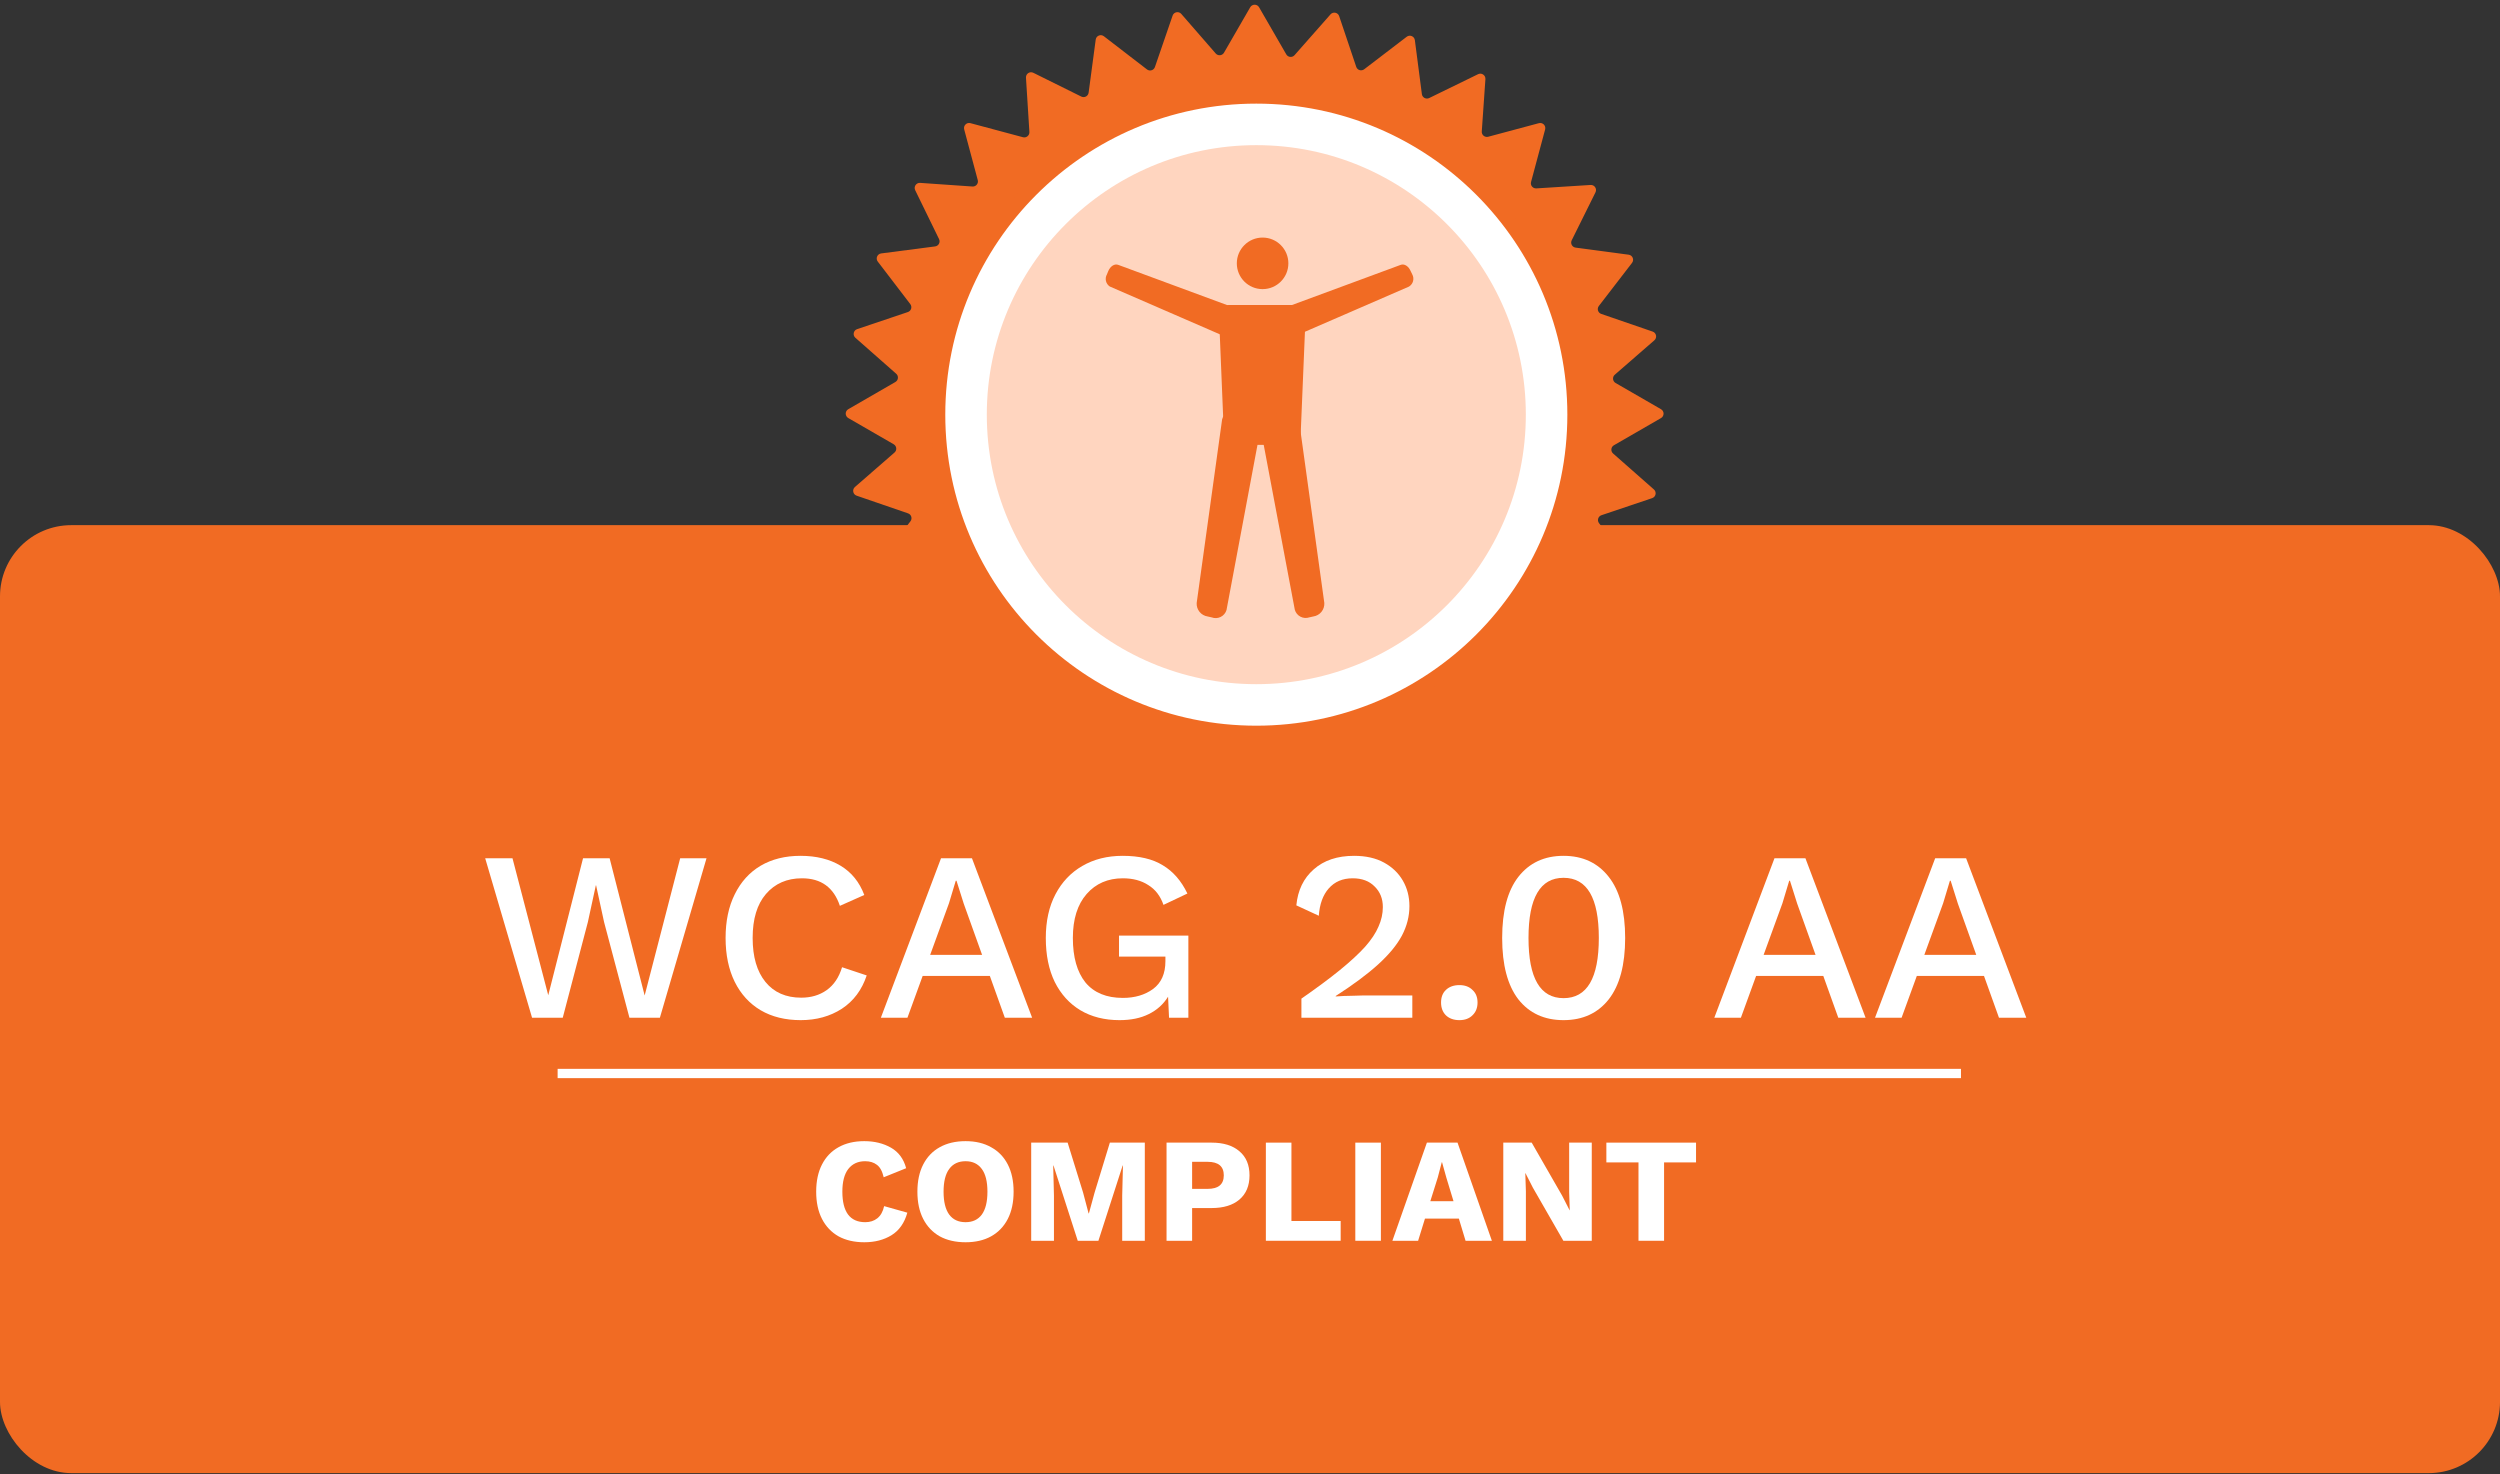<svg width="351" height="207" viewBox="0 0 351 207" fill="none" xmlns="http://www.w3.org/2000/svg">
<rect x="0" y="0" width="351" height="207" fill="#333333" stroke="none"/>
<path d="M226.593 62.515L233.207 58.697C233.684 58.421 233.684 57.73 233.207 57.455L226.828 53.772C226.402 53.525 226.345 52.932 226.716 52.611L232.273 47.776C232.689 47.414 232.558 46.736 232.036 46.557L224.814 44.073C224.35 43.914 224.18 43.346 224.479 42.959L229.138 36.907C229.475 36.47 229.212 35.833 228.665 35.76L221.215 34.766C220.728 34.701 220.449 34.177 220.668 33.736L224.007 27.003C224.252 26.508 223.87 25.934 223.32 25.969L215.697 26.451C215.208 26.481 214.832 26.023 214.959 25.549L216.937 18.171C217.079 17.638 216.592 17.151 216.059 17.294L208.943 19.2C208.467 19.327 208.007 18.949 208.041 18.458L208.552 11.109C208.59 10.559 208.018 10.173 207.522 10.416L200.657 13.766C200.216 13.982 199.695 13.701 199.631 13.214L198.647 5.639C198.576 5.092 197.939 4.827 197.502 5.162L191.531 9.727C191.14 10.025 190.572 9.852 190.416 9.386L188.019 2.264C187.842 1.74 187.166 1.606 186.802 2.019L181.753 7.749C181.43 8.117 180.839 8.059 180.594 7.634L176.774 1.02C176.499 0.543 175.808 0.543 175.532 1.02L171.849 7.399C171.603 7.824 171.009 7.882 170.688 7.511L165.853 1.954C165.491 1.538 164.813 1.669 164.634 2.191L162.151 9.413C161.991 9.877 161.423 10.046 161.036 9.748L154.984 5.089C154.547 4.752 153.91 5.015 153.837 5.562L152.843 13.011C152.778 13.499 152.254 13.778 151.813 13.558L145.08 10.22C144.585 9.975 144.011 10.356 144.046 10.907L144.527 18.53C144.558 19.019 144.1 19.394 143.626 19.267L136.25 17.291C135.716 17.149 135.229 17.636 135.372 18.169L137.278 25.286C137.405 25.761 137.027 26.221 136.536 26.187L129.187 25.677C128.636 25.638 128.251 26.21 128.494 26.707L131.844 33.571C132.06 34.011 131.779 34.533 131.292 34.597L123.717 35.581C123.17 35.652 122.904 36.289 123.239 36.726L127.805 42.697C128.103 43.088 127.93 43.656 127.464 43.812L120.342 46.209C119.818 46.386 119.683 47.062 120.097 47.425L125.827 52.474C126.195 52.797 126.137 53.388 125.712 53.633L119.098 57.451C118.62 57.726 118.62 58.417 119.098 58.693L125.477 62.376C125.902 62.623 125.96 63.215 125.588 63.537L120.032 68.374C119.616 68.736 119.747 69.413 120.268 69.592L127.491 72.076C127.955 72.236 128.124 72.804 127.826 73.191L123.166 79.242C122.829 79.679 123.093 80.317 123.64 80.39L131.089 81.383C131.577 81.449 131.856 81.972 131.636 82.413L128.298 89.146C128.053 89.641 128.434 90.215 128.985 90.18L136.608 89.699C137.097 89.668 137.472 90.126 137.345 90.6L135.368 97.978C135.225 98.511 135.712 98.999 136.246 98.856L143.362 96.95C143.838 96.823 144.298 97.2 144.263 97.691L143.753 105.04C143.715 105.591 144.286 105.976 144.783 105.733L151.647 102.383C152.088 102.168 152.61 102.449 152.674 102.936L153.657 110.51C153.729 111.057 154.366 111.323 154.803 110.988L160.774 106.423C161.165 106.124 161.733 106.298 161.889 106.764L164.288 113.885C164.465 114.409 165.141 114.544 165.505 114.13L170.553 108.4C170.877 108.032 171.468 108.09 171.712 108.516L175.53 115.129C175.806 115.607 176.497 115.607 176.772 115.129L180.456 108.751C180.702 108.325 181.295 108.267 181.617 108.639L186.451 114.195C186.813 114.611 187.491 114.48 187.67 113.959L190.154 106.737C190.314 106.273 190.882 106.103 191.269 106.402L197.321 111.061C197.758 111.398 198.395 111.134 198.468 110.587L199.462 103.138C199.527 102.651 200.051 102.372 200.492 102.591L207.225 105.93C207.72 106.174 208.294 105.793 208.259 105.242L207.776 97.62C207.745 97.131 208.203 96.755 208.677 96.882L216.057 98.856C216.59 98.999 217.077 98.511 216.935 97.978L215.029 90.862C214.902 90.386 215.279 89.926 215.77 89.961L223.119 90.471C223.67 90.51 224.055 89.938 223.813 89.441L220.462 82.577C220.247 82.136 220.528 81.614 221.015 81.551L228.59 80.567C229.136 80.496 229.402 79.858 229.067 79.421L224.502 73.451C224.203 73.06 224.377 72.492 224.843 72.336L231.965 69.937C232.489 69.76 232.623 69.084 232.209 68.72L226.479 63.672C226.11 63.348 226.167 62.759 226.593 62.515Z" fill="#F16B23"/>
<rect y="73.732" width="351" height="133.093" rx="10" fill="#F16B23"/>
<path fill-rule="evenodd" clip-rule="evenodd" d="M275.32 151.371L78.29 151.371L78.29 150.066L275.32 150.066L275.32 151.371Z" fill="white"/>
<path d="M74.701 142.888L68.12 120.497H71.953L76.974 139.733L81.859 120.497H85.591L90.51 139.767L95.498 120.497H99.195L92.648 142.888H88.373L84.811 129.454L83.691 124.297H83.657L82.538 129.454L79.01 142.888H74.701Z" fill="white"/>
<path d="M121.685 136.951C121.007 138.987 119.842 140.548 118.191 141.633C116.54 142.696 114.617 143.228 112.423 143.228C110.252 143.228 108.375 142.764 106.792 141.837C105.231 140.909 104.021 139.586 103.162 137.867C102.302 136.126 101.873 134.068 101.873 131.693C101.873 129.318 102.302 127.271 103.162 125.552C104.021 123.811 105.231 122.476 106.792 121.549C108.375 120.622 110.241 120.158 112.39 120.158C114.606 120.158 116.483 120.622 118.021 121.549C119.559 122.476 120.667 123.845 121.346 125.654L117.919 127.181C117.06 124.602 115.285 123.313 112.593 123.313C110.49 123.313 108.805 124.048 107.538 125.518C106.294 126.966 105.672 129.024 105.672 131.693C105.672 134.339 106.272 136.397 107.47 137.867C108.669 139.338 110.343 140.073 112.491 140.073C113.871 140.073 115.058 139.722 116.053 139.021C117.071 138.297 117.795 137.223 118.225 135.798L121.685 136.951Z" fill="white"/>
<path d="M123.673 142.888L132.12 120.497H136.463L144.91 142.888H141.077L138.973 137.019H129.542L127.405 142.888H123.673ZM133.24 126.808L130.594 134.068H137.888L135.309 126.875L134.292 123.653H134.19L133.24 126.808Z" fill="white"/>
<path d="M157.178 143.228C155.075 143.228 153.243 142.764 151.682 141.837C150.144 140.909 148.945 139.586 148.086 137.867C147.249 136.148 146.831 134.09 146.831 131.693C146.831 129.318 147.283 127.271 148.188 125.552C149.092 123.833 150.348 122.51 151.953 121.583C153.582 120.633 155.47 120.158 157.619 120.158C159.949 120.158 161.826 120.599 163.251 121.481C164.698 122.341 165.852 123.664 166.711 125.451L163.352 127.045C162.923 125.801 162.21 124.874 161.215 124.263C160.243 123.63 159.055 123.313 157.653 123.313C155.55 123.313 153.853 124.048 152.564 125.518C151.275 126.989 150.63 129.047 150.63 131.693C150.63 134.384 151.218 136.465 152.394 137.935C153.593 139.383 155.346 140.106 157.653 140.106C159.327 140.106 160.74 139.688 161.894 138.851C163.047 137.992 163.624 136.691 163.624 134.95V134.305H157.11V131.354H166.847V142.888H164.133L163.997 139.937C163.341 141 162.436 141.814 161.283 142.38C160.152 142.945 158.784 143.228 157.178 143.228Z" fill="white"/>
<path d="M182.718 142.888V140.208C184.867 138.716 186.665 137.381 188.112 136.205C189.582 135.006 190.759 133.921 191.641 132.948C192.523 131.953 193.156 131.003 193.54 130.098C193.948 129.194 194.151 128.278 194.151 127.35C194.151 126.174 193.767 125.213 192.998 124.467C192.251 123.698 191.222 123.313 189.91 123.313C188.508 123.313 187.389 123.788 186.552 124.738C185.738 125.665 185.274 126.943 185.161 128.572L182.006 127.113C182.209 124.987 183.024 123.302 184.448 122.058C185.873 120.791 187.762 120.158 190.114 120.158C191.765 120.158 193.167 120.475 194.321 121.108C195.474 121.741 196.356 122.59 196.967 123.653C197.578 124.716 197.883 125.903 197.883 127.215C197.883 128.64 197.532 130.019 196.831 131.354C196.13 132.665 195.022 134.011 193.507 135.391C191.991 136.77 190.001 138.252 187.536 139.835V139.903C187.807 139.88 188.18 139.858 188.655 139.835C189.13 139.812 189.605 139.801 190.08 139.801C190.555 139.779 190.94 139.767 191.234 139.767H198.29V142.888H182.718Z" fill="white"/>
<path d="M204.903 138.308C205.672 138.308 206.282 138.535 206.735 138.987C207.21 139.417 207.447 140.005 207.447 140.751C207.447 141.497 207.21 142.097 206.735 142.549C206.282 143.001 205.672 143.228 204.903 143.228C204.111 143.228 203.478 143.001 203.003 142.549C202.55 142.097 202.324 141.497 202.324 140.751C202.324 140.005 202.55 139.417 203.003 138.987C203.478 138.535 204.111 138.308 204.903 138.308Z" fill="white"/>
<path d="M219.521 143.228C216.83 143.228 214.715 142.255 213.177 140.31C211.662 138.342 210.904 135.47 210.904 131.693C210.904 127.916 211.662 125.055 213.177 123.11C214.715 121.142 216.83 120.158 219.521 120.158C222.213 120.158 224.328 121.142 225.866 123.11C227.403 125.055 228.172 127.916 228.172 131.693C228.172 135.47 227.403 138.342 225.866 140.31C224.328 142.255 222.213 143.228 219.521 143.228ZM219.521 140.14C222.824 140.14 224.475 137.325 224.475 131.693C224.475 126.061 222.824 123.245 219.521 123.245C216.242 123.245 214.602 126.061 214.602 131.693C214.602 137.325 216.242 140.14 219.521 140.14Z" fill="white"/>
<path d="M240.69 142.888L249.137 120.497H253.48L261.927 142.888H258.094L255.99 137.019H246.559L244.422 142.888H240.69ZM250.257 126.808L247.611 134.068H254.905L252.326 126.875L251.309 123.653H251.207L250.257 126.808Z" fill="white"/>
<path d="M263.252 142.888L271.699 120.497H276.042L284.489 142.888H280.656L278.552 137.019H269.121L266.984 142.888H263.252ZM272.819 126.808L270.173 134.068H277.467L274.888 126.875L273.871 123.653H273.769L272.819 126.808Z" fill="white"/>
<path d="M127.39 170.259C126.987 171.706 126.242 172.764 125.156 173.432C124.085 174.086 122.818 174.413 121.357 174.413C119.951 174.413 118.74 174.135 117.724 173.578C116.722 173.007 115.949 172.193 115.407 171.135C114.864 170.078 114.592 168.804 114.592 167.315C114.592 165.826 114.864 164.552 115.407 163.494C115.949 162.437 116.722 161.629 117.724 161.073C118.74 160.502 119.944 160.217 121.336 160.217C122.769 160.217 124.022 160.523 125.094 161.135C126.165 161.748 126.875 162.708 127.223 164.016L124.071 165.29C123.876 164.441 123.556 163.856 123.11 163.536C122.679 163.202 122.129 163.035 121.461 163.035C120.459 163.035 119.673 163.397 119.102 164.121C118.545 164.844 118.267 165.909 118.267 167.315C118.267 168.721 118.531 169.785 119.06 170.509C119.603 171.233 120.41 171.595 121.482 171.595C122.15 171.595 122.714 171.414 123.173 171.052C123.646 170.676 123.966 170.105 124.133 169.34L127.39 170.259Z" fill="white"/>
<path d="M135.567 160.217C136.959 160.217 138.156 160.502 139.158 161.073C140.174 161.629 140.953 162.437 141.496 163.494C142.039 164.552 142.31 165.826 142.31 167.315C142.31 168.804 142.039 170.078 141.496 171.135C140.953 172.193 140.174 173.007 139.158 173.578C138.156 174.135 136.959 174.413 135.567 174.413C134.161 174.413 132.95 174.135 131.934 173.578C130.932 173.007 130.16 172.193 129.617 171.135C129.074 170.078 128.803 168.804 128.803 167.315C128.803 165.826 129.074 164.552 129.617 163.494C130.16 162.437 130.932 161.629 131.934 161.073C132.95 160.502 134.161 160.217 135.567 160.217ZM135.567 163.035C134.565 163.035 133.8 163.397 133.271 164.121C132.742 164.83 132.477 165.895 132.477 167.315C132.477 168.735 132.742 169.806 133.271 170.53C133.8 171.24 134.565 171.595 135.567 171.595C136.555 171.595 137.314 171.24 137.843 170.53C138.372 169.806 138.636 168.735 138.636 167.315C138.636 165.895 138.372 164.83 137.843 164.121C137.314 163.397 136.555 163.035 135.567 163.035Z" fill="white"/>
<path d="M160.731 160.425V174.204H157.557V167.879L157.662 163.64H157.62L154.217 174.204H151.315L147.912 163.64H147.87L147.975 167.879V174.204H144.78V160.425H149.895L152.067 167.44L152.839 170.363H152.881L153.674 167.461L155.824 160.425H160.731Z" fill="white"/>
<path d="M170.108 160.425C171.778 160.425 173.079 160.829 174.012 161.636C174.958 162.43 175.432 163.557 175.432 165.018C175.432 166.48 174.958 167.614 174.012 168.421C173.079 169.215 171.778 169.611 170.108 169.611H167.373V174.204H163.782V160.425H170.108ZM169.544 166.918C171.061 166.918 171.82 166.285 171.82 165.018C171.82 163.752 171.061 163.119 169.544 163.119H167.373V166.918H169.544Z" fill="white"/>
<path d="M181.318 171.428H188.229V174.204H177.727V160.425H181.318V171.428Z" fill="white"/>
<path d="M193.877 160.425V174.204H190.286V160.425H193.877Z" fill="white"/>
<path d="M195.492 174.204L200.336 160.425H204.637L209.459 174.204H205.764L204.825 171.094H200.065L199.104 174.204H195.492ZM201.86 165.332L200.816 168.651H204.073L203.071 165.352L202.465 163.181H202.424L201.86 165.332Z" fill="white"/>
<path d="M223.484 160.425V174.204H219.496L215.216 166.751L214.173 164.705H214.152L214.235 167.252V174.204H211.062V160.425H215.049L219.329 167.879L220.373 169.925H220.394L220.31 167.377V160.425H223.484Z" fill="white"/>
<path d="M238.123 160.425V163.202H233.635V174.204H230.044V163.202H225.534V160.425H238.123Z" fill="white"/>
<path d="M221.056 58.218C221.056 82.888 201.057 102.887 176.387 102.887C151.717 102.887 131.718 82.888 131.718 58.218C131.718 33.548 151.717 13.549 176.387 13.549C201.057 13.549 221.056 33.548 221.056 58.218Z" fill="white" stroke="#F16B23" stroke-width="2"/>
<path d="M176.387 96.059C197.286 96.059 214.227 79.118 214.227 58.219C214.227 37.321 197.286 20.379 176.387 20.379C155.489 20.379 138.547 37.321 138.547 58.219C138.547 79.118 155.489 96.059 176.387 96.059Z" fill="#FFD5BF"/>
<path d="M181.276 62.459H173.134C172.797 62.452 172.476 62.317 172.236 62.082C171.995 61.846 171.854 61.528 171.84 61.192L171.143 44.21C171.136 44.031 171.165 43.852 171.228 43.685C171.292 43.517 171.389 43.364 171.513 43.235C171.637 43.105 171.786 43.002 171.951 42.932C172.116 42.862 172.294 42.826 172.473 42.826H181.982C182.161 42.826 182.338 42.862 182.503 42.932C182.668 43.002 182.818 43.105 182.942 43.235C183.066 43.364 183.163 43.517 183.226 43.685C183.29 43.852 183.319 44.031 183.312 44.21L182.606 61.192C182.59 61.533 182.442 61.856 182.195 62.092C181.947 62.328 181.618 62.459 181.276 62.459Z" fill="#F16B23"/>
<path d="M177.268 40.593C179.267 40.593 180.887 38.973 180.887 36.974C180.887 34.976 179.267 33.355 177.268 33.355C175.269 33.355 173.649 34.976 173.649 36.974C173.649 38.973 175.269 40.593 177.268 40.593Z" fill="#F16B23"/>
<path d="M170.112 86.679L169.551 86.553C169.105 86.486 168.7 86.255 168.416 85.905C168.131 85.555 167.987 85.112 168.013 84.662L171.586 58.877C171.639 58.663 171.736 58.463 171.872 58.289C172.007 58.115 172.178 57.971 172.373 57.868C172.567 57.765 172.782 57.704 173.002 57.689C173.222 57.674 173.442 57.706 173.649 57.783L175.459 58.19C175.913 58.259 176.323 58.499 176.607 58.86C176.891 59.221 177.027 59.677 176.987 60.135L172.202 85.648C172.139 85.857 172.033 86.052 171.892 86.219C171.751 86.385 171.577 86.522 171.381 86.618C171.185 86.715 170.971 86.77 170.753 86.781C170.534 86.791 170.316 86.757 170.112 86.679Z" fill="#F16B23"/>
<path d="M183.827 86.678L184.397 86.551C184.843 86.484 185.248 86.254 185.532 85.904C185.817 85.554 185.96 85.111 185.935 84.66L182.361 58.876C182.308 58.665 182.212 58.468 182.078 58.296C181.944 58.125 181.776 57.983 181.585 57.88C181.393 57.777 181.183 57.715 180.966 57.698C180.749 57.681 180.531 57.71 180.326 57.782L178.516 58.189C178.062 58.258 177.651 58.498 177.367 58.859C177.083 59.22 176.948 59.676 176.987 60.134L181.791 85.611C181.85 85.817 181.95 86.01 182.085 86.177C182.221 86.344 182.389 86.482 182.58 86.582C182.77 86.682 182.979 86.742 183.193 86.758C183.408 86.775 183.623 86.748 183.827 86.678Z" fill="#F16B23"/>
<path d="M198.285 38.53L198.077 38.105C197.787 37.39 197.172 36.965 196.62 37.2L180.335 43.216C179.792 43.406 179.602 44.184 179.901 44.917L180.426 46.238C180.724 46.98 181.394 47.396 181.918 47.143L197.814 40.24C198.097 40.07 198.304 39.797 198.392 39.479C198.479 39.161 198.441 38.821 198.285 38.53Z" fill="#F16B23"/>
<path d="M155.41 38.53L155.582 38.105C155.863 37.39 156.487 36.965 157.039 37.2L173.323 43.216C173.866 43.406 174.056 44.184 173.758 44.917L173.233 46.238C172.934 46.98 172.256 47.396 171.74 47.143L155.808 40.222C155.54 40.042 155.35 39.768 155.276 39.454C155.203 39.14 155.25 38.81 155.41 38.53Z" fill="#F16B23"/>
</svg>
